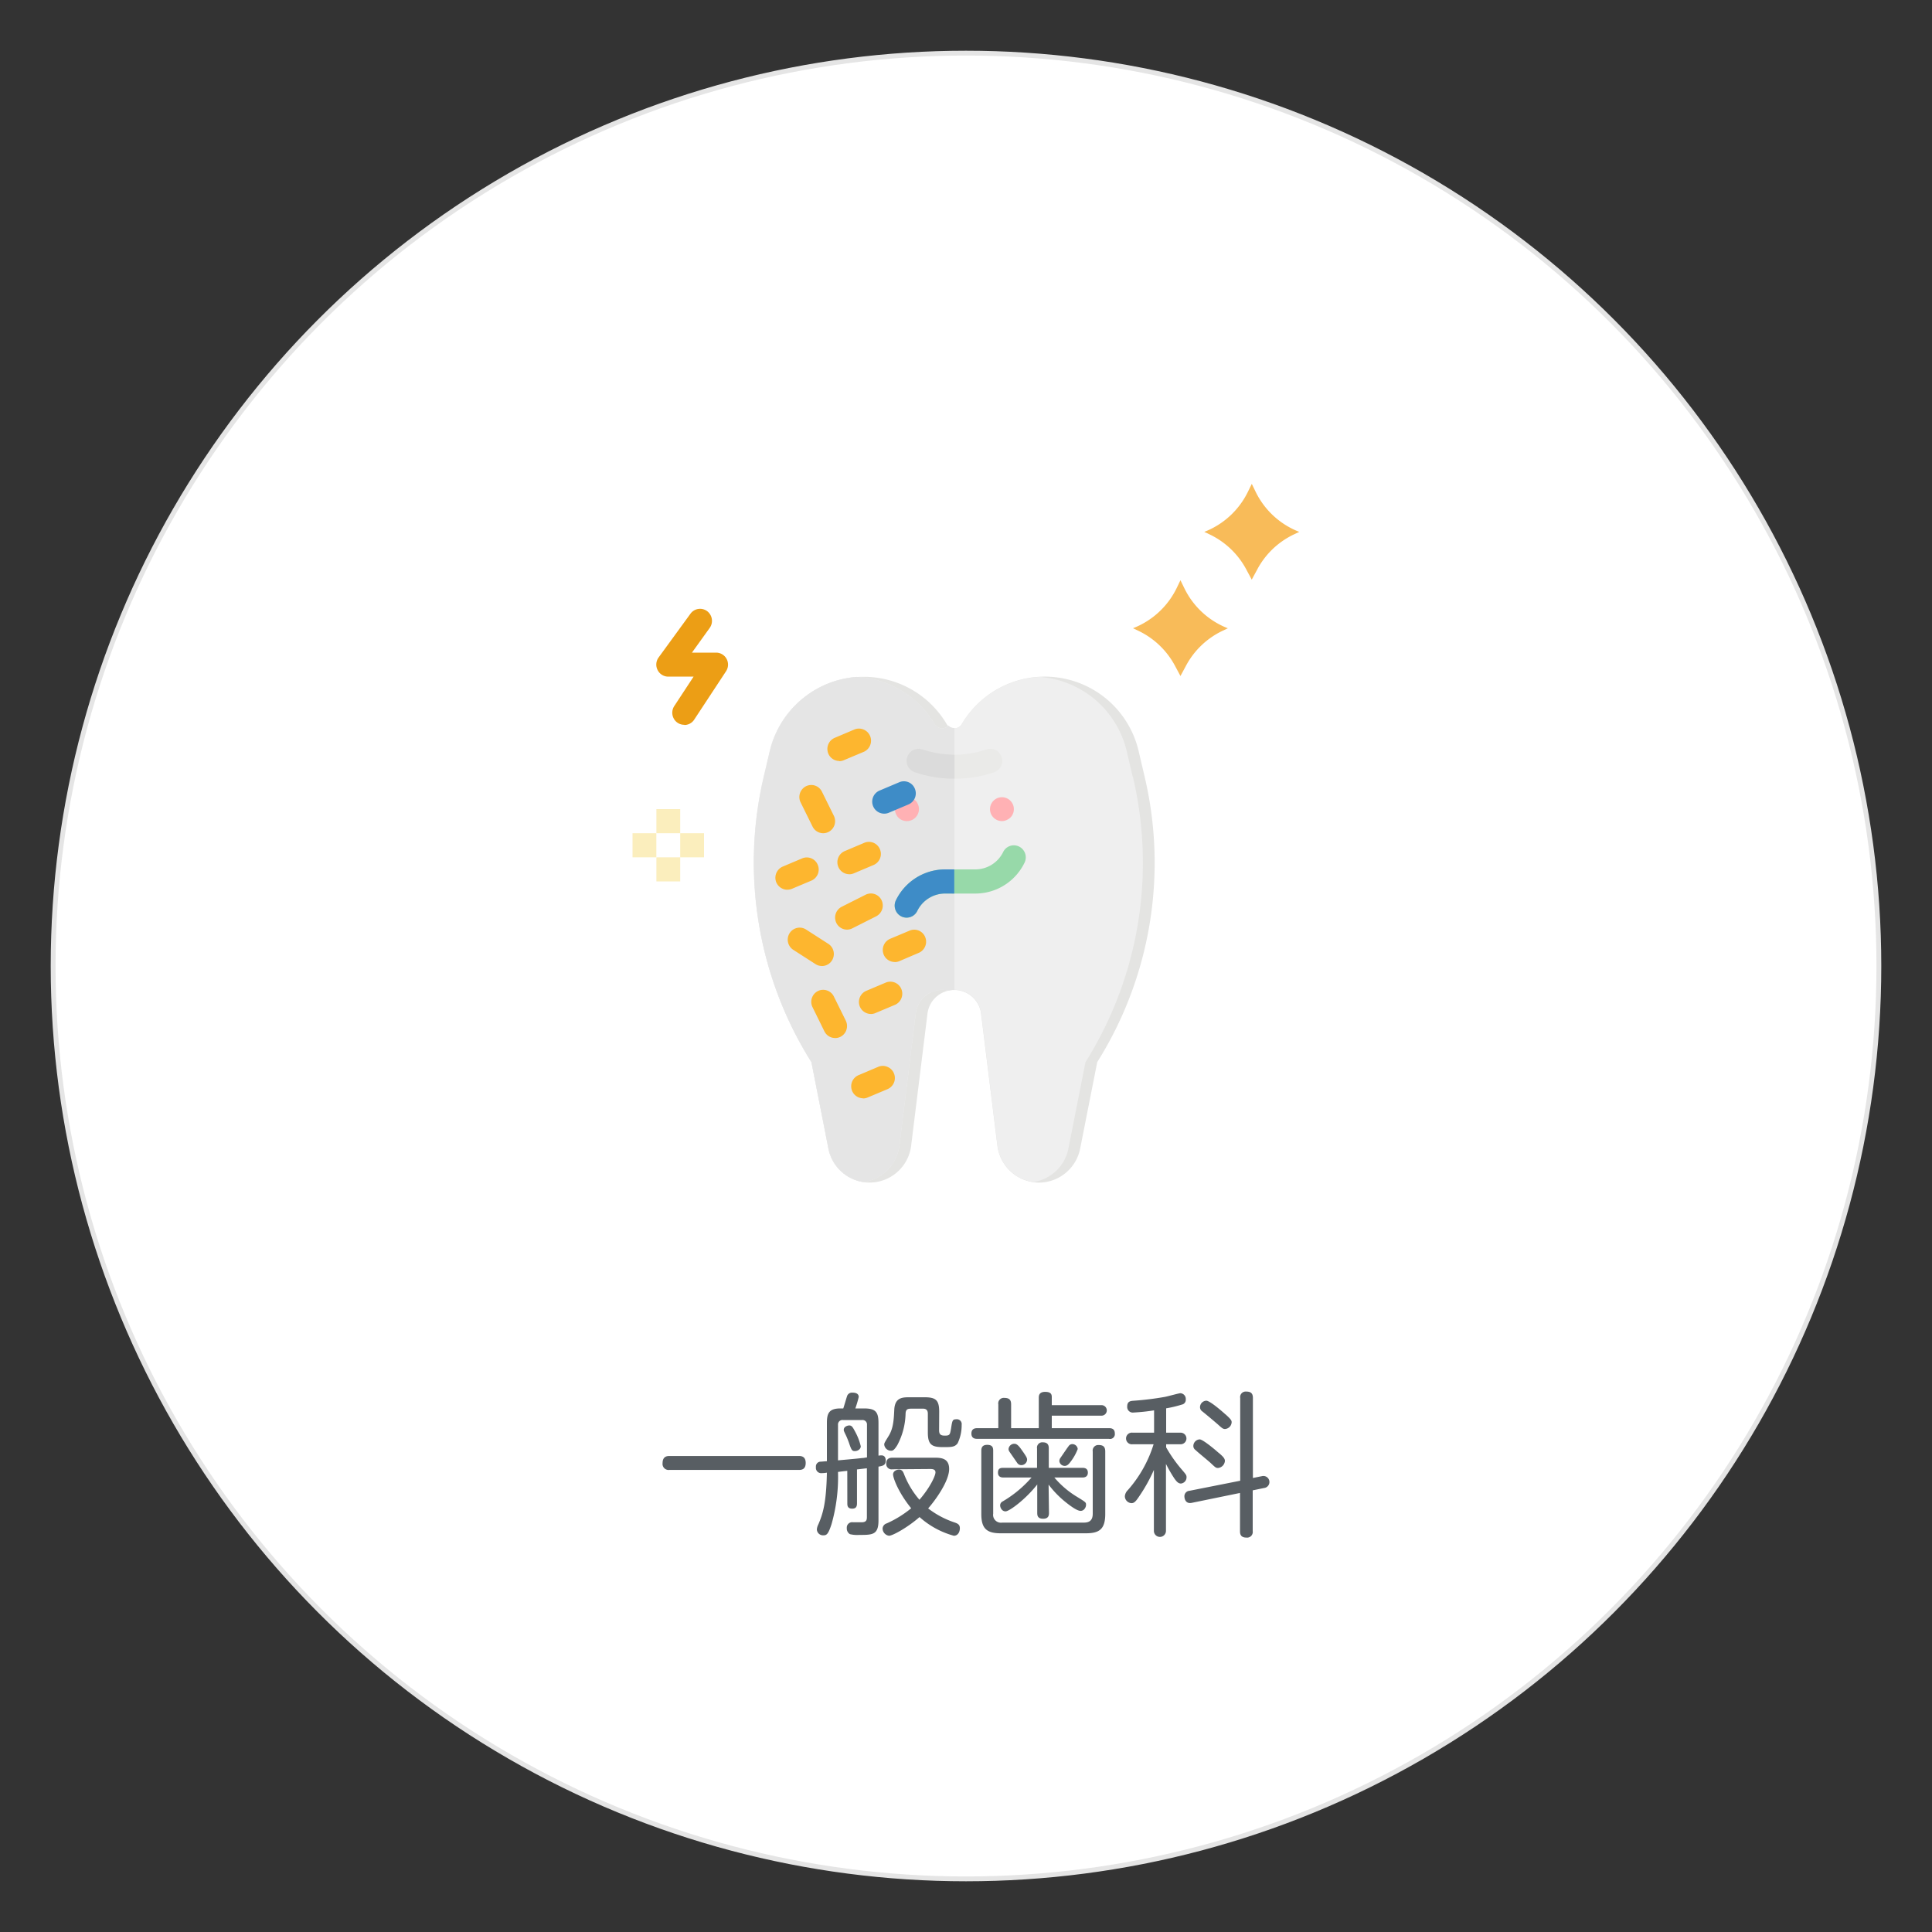 <svg id="レイヤー_1" data-name="レイヤー 1" xmlns="http://www.w3.org/2000/svg" viewBox="0 0 400 400"><rect x="0" y="0" width="400" height="400" fill="#333333" stroke="none"/><circle cx="200" cy="200" r="189" style="fill:#fff;stroke:#e5e5e5;stroke-miterlimit:10"/><path d="M165.41,301.45c.38,0,1.4,0,1.4,1.44s-1,1.44-1.4,1.44H138.59a1.25,1.25,0,0,1-1.41-1.41c0-1.44,1-1.47,1.41-1.47Z" style="fill:#585e63"/><path d="M175.42,304.52c-.67.07-1.21.13-1.92.23a35.65,35.65,0,0,1-1.34,10.81c-.67,2.05-1,2.31-1.66,2.31a1.28,1.28,0,0,1-1.38-1.22,2.75,2.75,0,0,1,.29-1c1-2.3,1.66-4.57,1.79-10.75a6.87,6.87,0,0,1-1.06.1,1.1,1.1,0,0,1-1.21-1.25,1,1,0,0,1,.83-1.12c.22,0,1.22-.1,1.44-.1v-7.93c0-2,.45-3,2.82-3h.57c.13-.35.64-2.11.77-2.5a1.07,1.07,0,0,1,1.12-.77c.26,0,1.31,0,1.31.9a23.46,23.46,0,0,1-.7,2.37h1.79c2.37,0,3,.7,3,3v6.78a3.71,3.71,0,0,1,.61-.06c.89,0,.89.89.89,1.08,0,1-.64,1.09-1.5,1.25v11.14c0,3-1.25,3-4,3a6.49,6.49,0,0,1-1.92-.16,1.38,1.38,0,0,1-.64-1.28,1.11,1.11,0,0,1,1.28-1.18l1.79,0c1,0,1.09-.51,1.09-1.09V304c-.19,0-1.73.2-2.05.23v7c0,.68-.19,1.12-1,1.12-1,0-1-.7-1-1.12Zm-1.92-2.17c3.59-.32,3.84-.35,5-.48.35,0,.51-.07,1-.13V295a.92.92,0,0,0-1-1h-3.94a.93.93,0,0,0-1.06,1Zm3.56-5.92a12,12,0,0,1,1.15,3c0,.64-.67,1-1.22,1s-.7-.16-1.18-1.6c-.19-.54-.42-1.12-.64-1.6-.42-.86-.48-1-.48-1.18,0-.77.93-.93,1.15-.93C176.38,295.15,176.54,295.47,177.06,296.43Zm7.74,7.77a1.11,1.11,0,0,1-1.31-1.18c0-1.09.73-1.22,1.31-1.22h8.54c1.35,0,3.17,0,3.17,2.34,0,2.59-3,6.65-4.35,8.16a18.67,18.67,0,0,0,5.57,2.94c.51.19,1,.39,1,1.15s-.39,1.57-1.25,1.57a17.55,17.55,0,0,1-7.1-3.87c-2.53,2.21-5.6,3.87-6.31,3.87a1.54,1.54,0,0,1-1.34-1.5,1.18,1.18,0,0,1,.86-1.06,22.15,22.15,0,0,0,5.06-3.13c-2.75-3.39-3.75-6.34-3.75-7s.68-1,1.22-1,.77.26,1,.8a18.19,18.19,0,0,0,3.24,5.44c2.24-2.59,3.32-5,3.32-5.66s-.6-.71-1.12-.71Zm9.63-8.06c0,1,.54,1.09,1.25,1.09,1,0,1-.29,1.21-1.38.26-1.69.29-2,1.06-2A1,1,0,0,1,199.1,295a8.55,8.55,0,0,1-.83,3.81c-.58.8-1.31.8-3,.8-2.27,0-3.17-.42-3.17-3v-3.9c0-.68-.28-1.06-1-1.06h-2.21c-.86,0-1.34,0-1.4,1a14.58,14.58,0,0,1-1.7,6.53c-.71,1.15-1,1.18-1.31,1.18a1.42,1.42,0,0,1-1.41-1.28c0-.29.09-.44.86-1.69,1-1.57,1.12-3.3,1.22-5.54.13-2.56,1.76-2.56,3.17-2.56h3.13c2.34,0,3,.64,3,3Z" style="fill:#585e63"/><path d="M228.06,290.92a1.09,1.09,0,1,1,0,2.18h-10.3v2.59H229.6c.35,0,1.21,0,1.21,1.09a1,1,0,0,1-1.21,1.12H202.37c-.35,0-1.25,0-1.25-1.09s.83-1.12,1.25-1.12h4.32v-4.93a1.14,1.14,0,0,1,1.25-1.34c1.05,0,1.4.45,1.4,1.34v4.93h5.73v-6.27c0-.38,0-1.25,1.31-1.25s1.38.61,1.38,1.12v1.63Zm-22.43,22.47a1.62,1.62,0,0,0,1.86,1.85h16.92c1.28,0,1.83-.61,1.83-1.85V300.52a1.15,1.15,0,0,1,1.25-1.34c1,0,1.34.45,1.34,1.34v12.93c0,3.17-1.25,4-4,4H207.17c-2.95,0-4-1.05-4-4v-13c0-.45,0-1.31,1.21-1.31s1.25.67,1.25,1.31Zm11.55-.2c0,.42,0,1.25-1.21,1.25s-1.22-.77-1.22-1.25v-5.85c-2.33,3-5.76,5.57-6.56,5.57s-1.12-.84-1.12-1.22a.9.9,0,0,1,.51-.83,23.84,23.84,0,0,0,5.38-4.29c.35-.38.51-.54.61-.67h-5.86c-.51,0-1.09-.19-1.09-1s.39-1,1.09-1h7v-4a1.1,1.1,0,0,1,1.22-1.28c1.15,0,1.21.8,1.21,1.28v4h7c.45,0,1.09.12,1.09,1,0,.67-.42,1-1.09,1h-5.85a19,19,0,0,0,4.32,3.77c2.2,1.35,2.24,1.35,2.24,1.89s-.42,1.25-1.12,1.25-2-.9-3.4-2.05a20.44,20.44,0,0,1-3.23-3.39Zm-5.53-12.83c1,1.41,1,1.57,1,1.89a1.2,1.2,0,0,1-1.15,1.09,1,1,0,0,1-.89-.45c-1.48-2.14-1.67-2.4-1.67-2.43a.86.86,0,0,1-.13-.45,1.19,1.19,0,0,1,1.25-1.09C210.66,298.92,211.2,299.72,211.65,300.36Zm11.48-.35a10.38,10.38,0,0,1-1.47,2.62c-.32.42-.67.87-1.21.87a1.11,1.11,0,0,1-1.12-1,1.16,1.16,0,0,1,.25-.7c1.12-1.63,1.44-2.11,1.67-2.4a.91.91,0,0,1,.7-.41A1.12,1.12,0,0,1,223.13,300Z" style="fill:#585e63"/><path d="M241.44,296.62h3a1.2,1.2,0,1,1,0,2.4h-3v.64a29.06,29.06,0,0,0,3,4.32c1.15,1.34,1.22,1.41,1.22,1.89a1.29,1.29,0,0,1-1.16,1.28c-.54,0-.89-.39-1.37-1.06a30.24,30.24,0,0,1-1.73-3v13.86a1.25,1.25,0,1,1-2.5,0V304.33a33.58,33.58,0,0,1-3.13,5.6c-.67,1-1,1.28-1.51,1.28a1.44,1.44,0,0,1-1.37-1.44,2,2,0,0,1,.61-1.25,25.92,25.92,0,0,0,5.34-9.5H234.5a1.21,1.21,0,1,1,0-2.4h4.44V292a41.61,41.61,0,0,1-4.25.45,1.16,1.16,0,0,1-1.31-1.28c0-1.06.73-1.12,1.28-1.16a61.82,61.82,0,0,0,6.52-.8c.52-.09,2.91-.76,3.2-.76a1.18,1.18,0,0,1,1.12,1.28,1,1,0,0,1-.83,1.08,24,24,0,0,1-3.23.77Zm19.84,9a1.25,1.25,0,1,1,.41,2.46l-2.33.48V317a1.17,1.17,0,0,1-1.31,1.34c-1.28,0-1.32-.86-1.32-1.34v-7.9l-10,2.05c-1.44.28-1.51-1.16-1.51-1.32a1.13,1.13,0,0,1,1.06-1.18l10.49-2.08V289.45a1.15,1.15,0,0,1,1.25-1.34c1,0,1.38.41,1.38,1.34V306Zm-9-4.86c1.06.89,1.32,1.25,1.32,1.72a1.58,1.58,0,0,1-1.41,1.45c-.45,0-.55-.1-1.57-1.06-.48-.45-2.69-2.24-3.1-2.66a1,1,0,0,1-.45-.86,1.38,1.38,0,0,1,1.31-1.34C249,298,251.42,300,252.25,300.75Zm1.44-7.94c1.12,1,1.28,1.28,1.28,1.63a1.48,1.48,0,0,1-1.37,1.41c-.42,0-.61-.16-1.54-1-1.41-1.21-1.92-1.63-3.13-2.62a1.06,1.06,0,0,1-.51-.9,1.36,1.36,0,0,1,1.31-1.34C250.46,290,252.8,292,253.69,292.81Z" style="fill:#585e63"/><path d="M215.11,244.85a8.73,8.73,0,0,1-8.62-7.7l-3.37-27.26a5.59,5.59,0,0,0-11.1,0l-3.37,27.26a8.68,8.68,0,0,1-17.15.63L168,219.9a77.59,77.59,0,0,1-9.82-59.07l1.22-5.2A19.94,19.94,0,0,1,196,149.91a1.82,1.82,0,0,0,3.14,0,19.94,19.94,0,0,1,36.63,5.72l1.22,5.2a77.59,77.59,0,0,1-9.82,59.07l-3.53,17.88a8.74,8.74,0,0,1-8.53,7.07Zm0,0" style="fill:#e4e4e2"/><path d="M234.52,160.83l-1.22-5.2a20.06,20.06,0,0,0-18-15.48,19.94,19.94,0,0,0-16.19,9.76,1.78,1.78,0,0,1-2.8.33,1.79,1.79,0,0,1-2.81-.33,19.93,19.93,0,0,0-16.18-9.76,20.06,20.06,0,0,0-18,15.48l-1.22,5.2A77.54,77.54,0,0,0,168,219.9l3.53,17.88a8.73,8.73,0,0,0,7.26,6.95,8.73,8.73,0,0,0,7.43-7.58l3.37-27.26a5.6,5.6,0,0,1,2.32-3.95,5.52,5.52,0,0,1,4.46-.85,5.46,5.46,0,0,1,4.45.86,5.58,5.58,0,0,1,2.33,3.94l3.37,27.26a8.71,8.71,0,0,0,7.42,7.58,8.72,8.72,0,0,0,7.26-6.95l3.54-17.88a77.58,77.58,0,0,0,9.81-59.07Zm0,0" style="fill:#efefef"/><path d="M196.34,150.24a1.78,1.78,0,0,1-2.81-.33,19.94,19.94,0,0,0-16.18-9.76,20.06,20.06,0,0,0-18,15.48l-1.22,5.2A77.59,77.59,0,0,0,168,219.9l3.53,17.88a8.73,8.73,0,0,0,7.26,6.95,8.73,8.73,0,0,0,7.43-7.58l3.37-27.26a5.6,5.6,0,0,1,2.32-3.95,5.52,5.52,0,0,1,4.46-.85,5.05,5.05,0,0,1,1.23-.15v-54.2a1.86,1.86,0,0,1-1.23-.5Zm0,0" style="fill:#e5e5e5"/><path d="M141.65,150.06a2.45,2.45,0,0,1-2.17-1.32,2.53,2.53,0,0,1,.12-2.56l4-6.09h-5.26a2.46,2.46,0,0,1-2.19-1.37,2.49,2.49,0,0,1,.2-2.59L143,127a2.46,2.46,0,0,1,3.39-.48,2.52,2.52,0,0,1,.6,3.41l-3.73,5.19h5a2.47,2.47,0,0,1,2.18,1.31,2.5,2.5,0,0,1-.13,2.56l-6.58,10a2.42,2.42,0,0,1-2,1.11Zm0,0" style="fill:#ec9e15"/><path d="M197.57,161.24a25.31,25.31,0,0,1-8.18-1.33,2.5,2.5,0,0,1-.36-4.63,2.42,2.42,0,0,1,1.92-.1,20.83,20.83,0,0,0,13.24,0,2.42,2.42,0,0,1,1.92.1,2.47,2.47,0,0,1,1.26,1.45,2.48,2.48,0,0,1-1.62,3.18,25.31,25.31,0,0,1-8.18,1.33Zm0,0" style="fill:#eaeae8"/><path d="M191,155.18a2.42,2.42,0,0,0-1.92.1,2.47,2.47,0,0,0-1.26,1.45,2.48,2.48,0,0,0,1.62,3.18,25.31,25.31,0,0,0,8.18,1.33v-5a21,21,0,0,1-6.62-1.08Zm0,0" style="fill:#dbdbdb"/><path d="M170.17,200a2.44,2.44,0,0,1-1.31-.38l-4.67-3a2.51,2.51,0,0,1-.72-3.4,2.46,2.46,0,0,1,3.34-.82l4.67,3a2.5,2.5,0,0,1,1.06,2.8,2.47,2.47,0,0,1-2.37,1.81Zm0,0" style="fill:#fdb62f"/><path d="M175.37,192.47a2.47,2.47,0,0,1-2.4-1.92,2.5,2.5,0,0,1,1.29-2.81l4.94-2.49a2.45,2.45,0,0,1,3.31,1.11,2.52,2.52,0,0,1-1.1,3.35l-4.94,2.49a2.48,2.48,0,0,1-1.1.27Zm0,0" style="fill:#fdb62f"/><path d="M172.9,214.91a2.46,2.46,0,0,1-2.21-1.37l-2.46-5a2.5,2.5,0,0,1,1.1-3.35,2.41,2.41,0,0,1,1.88-.13,2.45,2.45,0,0,1,1.43,1.25l2.47,5a2.53,2.53,0,0,1-.11,2.43,2.44,2.44,0,0,1-2.1,1.18Zm0,0" style="fill:#fdb62f"/><path d="M170.44,172.51a2.46,2.46,0,0,1-2.21-1.38l-2.47-5a2.5,2.5,0,0,1,1.1-3.34,2.45,2.45,0,0,1,3.31,1.11l2.47,5a2.53,2.53,0,0,1-.11,2.43,2.46,2.46,0,0,1-2.09,1.18Zm0,0" style="fill:#fdb62f"/><path d="M175.84,181a2.47,2.47,0,0,1-2.42-2,2.5,2.5,0,0,1,1.47-2.79l4.06-1.72a2.46,2.46,0,0,1,3.23,1.34,2.49,2.49,0,0,1-1.32,3.26l-4.07,1.72a2.42,2.42,0,0,1-.95.2Zm0,0" style="fill:#fdb62f"/><path d="M163,184.21a2.49,2.49,0,0,1-2.42-2,2.52,2.52,0,0,1,1.47-2.79l4.07-1.72a2.45,2.45,0,0,1,3.19,1.36,2.5,2.5,0,0,1-1.29,3.25L164,184a2.38,2.38,0,0,1-.95.2Zm0,0" style="fill:#fdb62f"/><path d="M173.77,157.55a2.47,2.47,0,0,1-2.42-2,2.5,2.5,0,0,1,1.47-2.79l4.06-1.72a2.44,2.44,0,0,1,1.91,0,2.5,2.5,0,0,1,1.35,3.29,2.47,2.47,0,0,1-1.36,1.35l-4.07,1.71a2.37,2.37,0,0,1-.94.2Zm0,0" style="fill:#fdb62f"/><path d="M180.3,209.93a2.48,2.48,0,0,1-2.42-2,2.51,2.51,0,0,1,1.47-2.79l4.07-1.72a2.47,2.47,0,0,1,3.2,1.36,2.52,2.52,0,0,1-1.3,3.25l-4.07,1.71a2.38,2.38,0,0,1-.95.2Zm0,0" style="fill:#fdb62f"/><path d="M185.24,199.17a2.47,2.47,0,0,1-2.42-2,2.51,2.51,0,0,1,1.47-2.8l4.07-1.71a2.45,2.45,0,0,1,3.19,1.35,2.51,2.51,0,0,1-1.29,3.25L186.19,199a2.44,2.44,0,0,1-.95.19Zm0,0" style="fill:#fdb62f"/><path d="M178.7,227.39a2.47,2.47,0,0,1-2.42-2,2.5,2.5,0,0,1,1.47-2.79l4.07-1.72a2.37,2.37,0,0,1,1.9,0,2.41,2.41,0,0,1,1.36,1.35,2.49,2.49,0,0,1,0,1.93,2.53,2.53,0,0,1-1.36,1.35l-4.07,1.71a2.38,2.38,0,0,1-1,.2Zm0,0" style="fill:#fdb62f"/><path d="M187.7,190a2.47,2.47,0,0,1-2.1-1.18,2.5,2.5,0,0,1-.1-2.43A11.34,11.34,0,0,1,195.69,180h6.23a6.42,6.42,0,0,0,5.78-3.61,2.45,2.45,0,0,1,3.31-1.11,2.5,2.5,0,0,1,1.1,3.35A11.31,11.31,0,0,1,201.92,185h-6.23a6.42,6.42,0,0,0-5.78,3.61A2.47,2.47,0,0,1,187.7,190Zm0,0" style="fill:#97d9a9"/><path d="M197.57,185v-5h-1.88a11.34,11.34,0,0,0-10.19,6.37,2.51,2.51,0,0,0,1.1,3.35,2.45,2.45,0,0,0,3.31-1.12,6.42,6.42,0,0,1,5.78-3.61Zm0,0" style="fill:#3e8cc7"/><path d="M207.44,170a2.48,2.48,0,0,1-2.47-2.5,2.47,2.47,0,1,1,4.22,1.77,3,3,0,0,1-.82.53,2.46,2.46,0,0,1-.93.2Zm0,0" style="fill:#ffb1b4"/><path d="M187.7,170a2.43,2.43,0,0,1-2-1.1,2.5,2.5,0,0,1-.22-2.34,2.65,2.65,0,0,1,.52-.83,3.47,3.47,0,0,1,.37-.3,1.88,1.88,0,0,1,.45-.22,1.43,1.43,0,0,1,.44-.15,2,2,0,0,1,1,0,1.29,1.29,0,0,1,.47.15,1.41,1.41,0,0,1,.42.22,1.52,1.52,0,0,1,.37.3,2.21,2.21,0,0,1,.54.83,2.33,2.33,0,0,1,.2.94,2.5,2.5,0,0,1-2.47,2.5Zm0,0" style="fill:#ffb1b4"/><rect x="135.9" y="177.5" width="4.93" height="4.99" style="fill:#fbeebd"/><rect x="135.9" y="167.52" width="4.93" height="4.99" style="fill:#fbeebd"/><rect x="130.96" y="172.51" width="4.93" height="4.99" style="fill:#fbeebd"/><rect x="140.83" y="172.51" width="4.93" height="4.99" style="fill:#fbeebd"/><path d="M254.23,130.07l-1.09.52a16.72,16.72,0,0,0-7.66,7.37l-1.08,2-1.07-2a16.76,16.76,0,0,0-7.66-7.37l-1.1-.52a16.79,16.79,0,0,0,9.05-8.32l.78-1.62.79,1.62a16.73,16.73,0,0,0,9,8.32Zm0,0" style="fill:#f8bb59"/><path d="M269,110.12l-1.1.52a16.72,16.72,0,0,0-7.66,7.37l-1.08,2-1.07-2a16.76,16.76,0,0,0-7.66-7.37l-1.1-.52a16.77,16.77,0,0,0,9.05-8.33l.79-1.61.78,1.61a16.77,16.77,0,0,0,9.05,8.33Zm0,0" style="fill:#f8bb59"/><path d="M183.12,168.46a2.49,2.49,0,0,1-1-4.79l4.07-1.72a2.44,2.44,0,0,1,3.22,1.34,2.49,2.49,0,0,1-1.32,3.26l-4.07,1.72a2.37,2.37,0,0,1-.95.19Zm0,0" style="fill:#3e8cc7"/></svg>